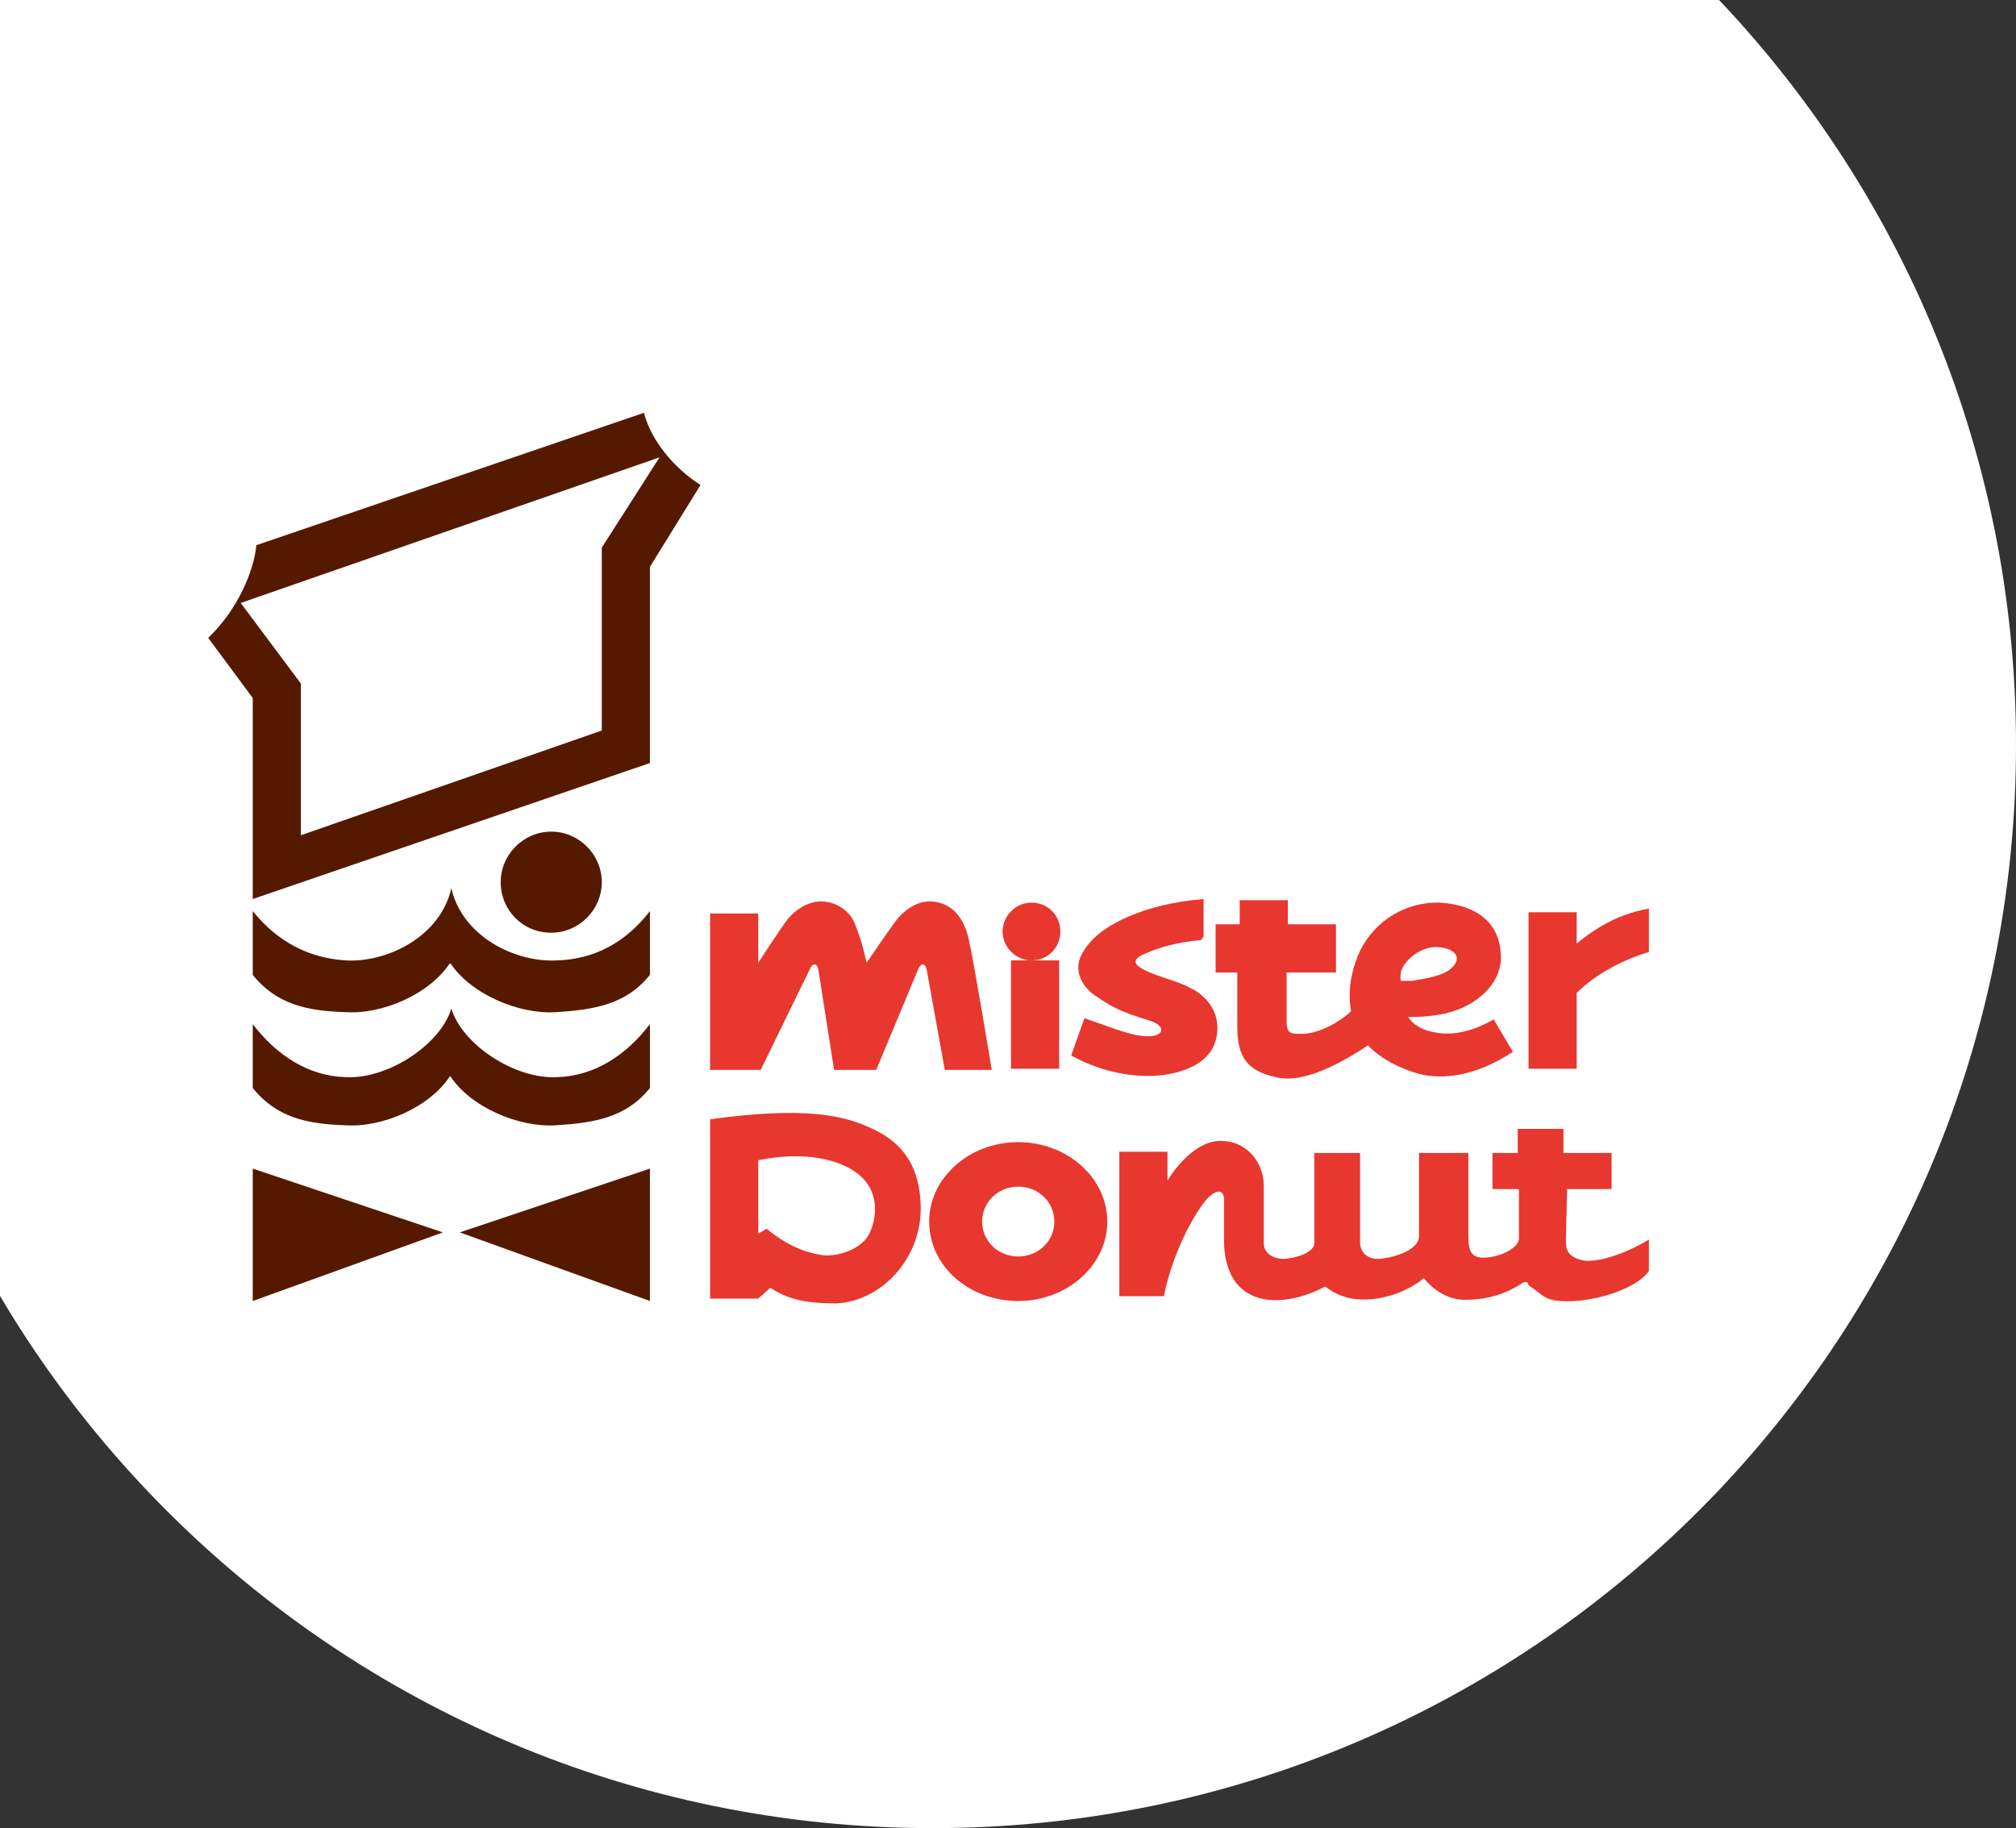 <?xml version="1.0" encoding="utf-8"?>
<!-- Generator: Adobe Illustrator 25.2.3, SVG Export Plug-In . SVG Version: 6.00 Build 0)  -->
<svg version="1.1" xmlns="http://www.w3.org/2000/svg" xmlns:xlink="http://www.w3.org/1999/xlink" x="0px" y="0px" width="167.5px"
	 height="151.9px" viewBox="0 0 167.5 151.9" style="enable-background:new 0 0 167.5 151.9;" xml:space="preserve">
<rect x="0" y="0" width="167.5" height="151.9" fill="#333333" stroke="none"/>
<style type="text/css">
	.st0{display:none;}
	.st1{display:inline;}
	.st2{clip-path:url(#SVGID_2_);fill:#FFFFFF;}
	.st3{fill:#551900;}
	.st4{fill:#E7372F;}
	.st5{fill:#FFFFFF;}
	.st6{clip-path:url(#SVGID_14_);fill:#FFFFFF;}
	.st7{clip-path:url(#SVGID_20_);fill:#FFE499;}
	.st8{clip-path:url(#SVGID_22_);fill:#FFE499;}
	.st9{clip-path:url(#SVGID_24_);fill:#FFE499;}
	.st10{clip-path:url(#SVGID_26_);fill:#FFE499;}
	.st11{clip-path:url(#SVGID_28_);fill:#FFE499;}
</style>
<g id="背景" class="st0">
	<g class="st1">
		<defs>
			<rect id="SVGID_1_" x="-40" y="22.8" width="207.5" height="158"/>
		</defs>
		<clipPath id="SVGID_2_">
			<use xlink:href="#SVGID_1_"  style="overflow:visible;"/>
		</clipPath>
		<ellipse transform="matrix(4.950327e-03 -1 1 4.950327e-03 15.261 139.049)" class="st2" cx="77.5" cy="61.9" rx="90" ry="90"/>
	</g>
	<g class="st1">
		<path class="st3" d="M21,90.4c2,2.5,4.6,3,7.7,3.1c3.1,0.2,7-1.5,8.7-4.1c1.7,2.6,5.7,4.3,8.8,4.1c3.1-0.2,5.8-0.6,7.8-3.1v-5.3
			c-2,2.6-4.6,4.3-7.7,4.4c-3.5,0.2-7.9-2.7-8.8-5.7h0c-0.9,3-5.3,5.9-8.8,5.7c-3.1-0.1-5.7-1.8-7.7-4.4V90.4z"/>
		<path class="st3" d="M21,81c2,2.5,4.6,3,7.7,3.1c3.1,0.2,7-1.5,8.7-4.1c1.7,2.6,5.7,4.3,8.8,4.1c3.1-0.2,5.8-0.6,7.8-3.1v-5.3
			c-2,2.6-4.6,4-7.7,4.1c-3.5,0.2-7.9-2-8.8-6h0c-0.9,4-5.3,6.2-8.8,6c-3.1-0.2-5.7-1.6-7.7-4.1V81z"/>
		<path class="st3" d="M45.8,77.5c2.3,0,4.2-1.9,4.2-4.2c0-2.3-1.9-4.2-4.2-4.2c-2.3,0-4.2,1.9-4.2,4.2
			C41.6,75.6,43.4,77.5,45.8,77.5"/>
		<path class="st3" d="M53.5,34.3l-32.2,11c-0.2,2.1-1.5,5.3-4,7.7l3.7,5v16.7l33-11.3V47.1l4.2-6.8C56,38.9,54.1,36.6,53.5,34.3
			 M50,45.5v15.2l-25,8.7V56.8l-5-6.7l34.8-12.1L50,45.5z"/>
		<polygon class="st3" points="21,108.1 21,97.1 36.8,102.4 		"/>
		<polygon class="st3" points="54,108.1 54,97.1 38.2,102.4 		"/>
		<rect x="84" y="79.8" class="st4" width="4" height="9"/>
		<path class="st4" d="M85.7,79.8c1.4,0,2.4-1.1,2.4-2.4c0-1.4-1.1-2.4-2.4-2.4c-1.3,0-2.4,1.1-2.4,2.4
			C83.3,78.7,84.4,79.8,85.7,79.8"/>
		<path class="st4" d="M100,77.8v-3.1c-5,0.4-8.4,2.2-9.6,3.8c-0.9,1.1-0.8,1.8-0.8,2c0,0.6,0.4,1.6,1.5,2.3c1.2,0.8,1.8,1.2,4.4,2
			c1.3,0.4,1.3,1.2,0.1,1.3c-0.5,0-1.1,0.1-3.8-0.9l-1.7-0.6l-1.1,3.1c2.9,1.6,5.4,1.7,6.5,1.7c1.5,0,5.2-0.5,5.6-3.4
			c0.4-2.6-1.9-3.8-2.2-3.9c-1-0.6-2.7-0.9-4-1.6c-0.7-0.4-0.8-0.8,0.1-1.2c1.3-0.6,2.8-1,4.8-1.2"/>
		<path class="st4" d="M112.4,83.9c-1.5,1.4-3.2,2-4.2,2c-0.8,0-1.3,0.1-1.3-1l0-4.1h4.1v-4h-4v-2h-4v2h-2v4h1.8l0,4.5
			c0,2.6,0.9,3.7,3.2,4.2c2.4,0.6,5.7-1.3,8.2-3L112.4,83.9z"/>
		<path class="st4" d="M137,75.5c-3,0.5-5,2.1-6,2.9v-2.6h-4v13h4v-6.3c1-1,3-2.5,6-3.4V75.5z"/>
		<path class="st4" d="M84.6,94.9c-4.1,0-7.4,3-7.4,6.6c0,3.7,3.3,6.6,7.4,6.6c4.1,0,7.4-3,7.4-6.6C92,97.9,88.7,94.9,84.6,94.9
			 M84.6,104.4c-1.7,0-3-1.3-3-2.9c0-1.6,1.3-2.9,3-2.9c1.7,0,3,1.3,3,2.9C87.6,103.1,86.3,104.4,84.6,104.4"/>
		<path class="st4" d="M76.5,100.2c-0.1-3-1.2-5.1-4-6.4c-2.3-1.1-5.5-1.9-13.5-0.8v14.9h4l1-0.9c1.4,0.9,2.7,1.3,5.5,1.3
			C73.3,108.1,76.6,104.5,76.5,100.2 M71.9,103c-0.9,1-2.5,1.4-3.5,1.3c-0.6-0.1-2.4-0.3-4.7-2.2l-0.7,0.4v-6.1c4-0.8,6.7,0,8.1,1
			C73.4,99,72.8,101.9,71.9,103"/>
		<path class="st4" d="M131.4,104.7c-1.1-0.3-1.3-0.8-1.3-1.6l0.1-4.3h3.7v-3h-4v-2h-3.8l0,2H124v3h2.2l0,4.1c0,0.8-1.6,1.6-3,1.6
			c-1.2,0-1.2-1-1.2-2v-6.7h-4.1l0,6.9c0,1.3-2.5,1.9-3.5,1.9c-0.6,0-1.4-0.4-1.4-1.4v-7.4h-3.8l0,7.5c0,0.8-1.7,1.3-2.6,1.3
			c-0.7,0-1.6-0.4-1.6-1.3v-4.8c0-1.7-1.2-3.7-3.6-3.7c-2.5,0-4.4,3.3-4.4,3.3v-2.4h-4v12h3.7c0.8-4,2.9-7.5,3.8-8.3
			c0.7-0.6,1.2-0.5,1.2,0.3l0,3.4c0,1.1,0.2,4.1,3.1,4.8c2.5,0.6,5.3-1,5.3-1c0.7,0.5,1.1,0.7,1.8,0.9c1,0.3,2.4,0.2,3.4-0.1
			c0.9-0.2,2.2-0.8,3-1.5c0,0,1.3,1.8,3.4,1.8c2.1,0,3.6-0.6,4.8-1.4c0.3-0.2,0.5,0,0.5,0.2v0c1,0.6,1.2,1.2,2.6,1.3
			c2.7,0.2,6.4-1,7.4-2.5V103C135,104.2,132.6,105,131.4,104.7"/>
		<path class="st4" d="M124.1,84.7c-1.9,1.1-3.8,1.5-5.6,0.9c-0.6-0.2-1.2-0.6-1.5-1.1c0.5,0,1.5,0,2.6-0.2c2.6-0.4,5.2-2.3,5.1-4.9
			c-0.1-2.9-2.2-4.2-5-4.4c-2.8-0.1-5.4,1.4-6.7,4c-1.2,2.6-1.1,5.2,0,7c1.2,2,3.9,3,5.2,3.3c1.6,0.3,4.1,0.3,7.5-1.9L124.1,84.7z
			 M119.5,78.7c1.5,0.1,2.1,1,0.9,1.9c-0.8,0.6-2.6,0.8-3.1,0.9c-0.3,0-0.9,0-0.9,0c-0.1-0.3,0-0.6,0-0.8
			C116.8,79.6,118.2,78.6,119.5,78.7"/>
		<path class="st4" d="M77,80.6c-0.1-0.6-0.5-0.6-0.7-0.1l-3.5,8.4h-3.5L68,80.6c-0.1-0.6-0.5-0.6-0.7-0.1l-4.1,8.4H59v-13h4V80
			c0,0,1.8-2.8,2.5-3.7c0.7-0.8,1.7-1.4,2.7-1.4c1.3,0,2.4,0.8,2.8,1.8c0.7,1.7,0.9,2.9,1,3.3l0,0c0,0,2.1-3.1,2.6-3.7
			c0.5-0.6,1.5-1.4,2.6-1.4c1.5,0,2.8,0.9,3.3,3.2c0.4,1.7,1.9,10.8,1.9,10.8h-3.9L77,80.6z"/>
	</g>
</g>
<g id="マウスオーバー" class="st0">
	<g class="st1">
		<defs>
			<rect id="SVGID_13_" x="-40" y="22.8" width="207.5" height="158"/>
		</defs>
		<clipPath id="SVGID_4_">
			<use xlink:href="#SVGID_13_"  style="overflow:visible;"/>
		</clipPath>
		
			<ellipse transform="matrix(4.950327e-03 -1 1 4.950327e-03 15.261 139.049)" style="clip-path:url(#SVGID_4_);fill:#FFFFFF;" cx="77.5" cy="61.9" rx="90" ry="90"/>
	</g>
	<g class="st1">
		<path class="st3" d="M21,90.4c2,2.5,4.6,3,7.7,3.1c3.1,0.2,7-1.5,8.7-4.1c1.7,2.6,5.7,4.3,8.8,4.1c3.1-0.2,5.8-0.6,7.8-3.1v-5.3
			c-2,2.6-4.6,4.3-7.7,4.4c-3.5,0.2-7.9-2.7-8.8-5.7h0c-0.9,3-5.3,5.9-8.8,5.7c-3.1-0.1-5.7-1.8-7.7-4.4V90.4z"/>
		<path class="st3" d="M21,81c2,2.5,4.6,3,7.7,3.1c3.1,0.2,7-1.5,8.7-4.1c1.7,2.6,5.7,4.3,8.8,4.1c3.1-0.2,5.8-0.6,7.8-3.1v-5.3
			c-2,2.6-4.6,4-7.7,4.1c-3.5,0.2-7.9-2-8.8-6h0c-0.9,4-5.3,6.2-8.8,6c-3.1-0.2-5.7-1.6-7.7-4.1V81z"/>
		<path class="st3" d="M45.8,77.5c2.3,0,4.2-1.9,4.2-4.2c0-2.3-1.9-4.2-4.2-4.2c-2.3,0-4.2,1.9-4.2,4.2
			C41.6,75.6,43.4,77.5,45.8,77.5"/>
		<path class="st3" d="M53.5,34.3l-32.2,11c-0.2,2.1-1.5,5.3-4,7.7l3.7,5v16.7l33-11.3V47.1l4.2-6.8C56,38.9,54.1,36.6,53.5,34.3
			 M50,45.5v15.2l-25,8.7V56.8l-5-6.7l34.8-12.1L50,45.5z"/>
		<polygon class="st3" points="21,108.1 21,97.1 36.8,102.4 		"/>
		<polygon class="st3" points="54,108.1 54,97.1 38.2,102.4 		"/>
		<rect x="84" y="79.8" class="st4" width="4" height="9"/>
		<path class="st4" d="M85.7,79.8c1.4,0,2.4-1.1,2.4-2.4c0-1.4-1.1-2.4-2.4-2.4c-1.3,0-2.4,1.1-2.4,2.4
			C83.3,78.7,84.4,79.8,85.7,79.8"/>
		<path class="st4" d="M100,77.8v-3.1c-5,0.4-8.4,2.2-9.6,3.8c-0.9,1.1-0.8,1.8-0.8,2c0,0.6,0.4,1.6,1.5,2.3c1.2,0.8,1.8,1.2,4.4,2
			c1.3,0.4,1.3,1.2,0.1,1.3c-0.5,0-1.1,0.1-3.8-0.9l-1.7-0.6l-1.1,3.1c2.9,1.6,5.4,1.7,6.5,1.7c1.5,0,5.2-0.5,5.6-3.4
			c0.4-2.6-1.9-3.8-2.2-3.9c-1-0.6-2.7-0.9-4-1.6c-0.7-0.4-0.8-0.8,0.1-1.2c1.3-0.6,2.8-1,4.8-1.2"/>
		<path class="st4" d="M112.4,83.9c-1.5,1.4-3.2,2-4.2,2c-0.8,0-1.3,0.1-1.3-1l0-4.1h4.1v-4h-4v-2h-4v2h-2v4h1.8l0,4.5
			c0,2.6,0.9,3.7,3.2,4.2c2.4,0.6,5.7-1.3,8.2-3L112.4,83.9z"/>
		<path class="st4" d="M137,75.5c-3,0.5-5,2.1-6,2.9v-2.6h-4v13h4v-6.3c1-1,3-2.5,6-3.4V75.5z"/>
		<path class="st4" d="M84.6,94.9c-4.1,0-7.4,3-7.4,6.6c0,3.7,3.3,6.6,7.4,6.6c4.1,0,7.4-3,7.4-6.6C92,97.9,88.7,94.9,84.6,94.9
			 M84.6,104.4c-1.7,0-3-1.3-3-2.9c0-1.6,1.3-2.9,3-2.9c1.7,0,3,1.3,3,2.9C87.6,103.1,86.3,104.4,84.6,104.4"/>
		<path class="st4" d="M76.5,100.2c-0.1-3-1.2-5.1-4-6.4c-2.3-1.1-5.5-1.9-13.5-0.8v14.9h4l1-0.9c1.4,0.9,2.7,1.3,5.5,1.3
			C73.3,108.1,76.6,104.5,76.5,100.2 M71.9,103c-0.9,1-2.5,1.4-3.5,1.3c-0.6-0.1-2.4-0.3-4.7-2.2l-0.7,0.4v-6.1c4-0.8,6.7,0,8.1,1
			C73.4,99,72.8,101.9,71.9,103"/>
		<path class="st4" d="M131.4,104.7c-1.1-0.3-1.3-0.8-1.3-1.6l0.1-4.3h3.7v-3h-4v-2h-3.8l0,2H124v3h2.2l0,4.1c0,0.8-1.6,1.6-3,1.6
			c-1.2,0-1.2-1-1.2-2v-6.7h-4.1l0,6.9c0,1.3-2.5,1.9-3.5,1.9c-0.6,0-1.4-0.4-1.4-1.4v-7.4h-3.8l0,7.5c0,0.8-1.7,1.3-2.6,1.3
			c-0.7,0-1.6-0.4-1.6-1.3v-4.8c0-1.7-1.2-3.7-3.6-3.7c-2.5,0-4.4,3.3-4.4,3.3v-2.4h-4v12h3.7c0.8-4,2.9-7.5,3.8-8.3
			c0.7-0.6,1.2-0.5,1.2,0.3l0,3.4c0,1.1,0.2,4.1,3.1,4.8c2.5,0.6,5.3-1,5.3-1c0.7,0.5,1.1,0.7,1.8,0.9c1,0.3,2.4,0.2,3.4-0.1
			c0.9-0.2,2.2-0.8,3-1.5c0,0,1.3,1.8,3.4,1.8c2.1,0,3.6-0.6,4.8-1.4c0.3-0.2,0.5,0,0.5,0.2v0c1,0.6,1.2,1.2,2.6,1.3
			c2.7,0.2,6.4-1,7.4-2.5V103C135,104.2,132.6,105,131.4,104.7"/>
		<path class="st4" d="M124.1,84.7c-1.9,1.1-3.8,1.5-5.6,0.9c-0.6-0.2-1.2-0.6-1.5-1.1c0.5,0,1.5,0,2.6-0.2c2.6-0.4,5.2-2.3,5.1-4.9
			c-0.1-2.9-2.2-4.2-5-4.4c-2.8-0.1-5.4,1.4-6.7,4c-1.2,2.6-1.1,5.2,0,7c1.2,2,3.9,3,5.2,3.3c1.6,0.3,4.1,0.3,7.5-1.9L124.1,84.7z
			 M119.5,78.7c1.5,0.1,2.1,1,0.9,1.9c-0.8,0.6-2.6,0.8-3.1,0.9c-0.3,0-0.9,0-0.9,0c-0.1-0.3,0-0.6,0-0.8
			C116.8,79.6,118.2,78.6,119.5,78.7"/>
		<path class="st4" d="M77,80.6c-0.1-0.6-0.5-0.6-0.7-0.1l-3.5,8.4h-3.5L68,80.6c-0.1-0.6-0.5-0.6-0.7-0.1l-4.1,8.4H59v-13h4V80
			c0,0,1.8-2.8,2.5-3.7c0.7-0.8,1.7-1.4,2.7-1.4c1.3,0,2.4,0.8,2.8,1.8c0.7,1.7,0.9,2.9,1,3.3l0,0c0,0,2.1-3.1,2.6-3.7
			c0.5-0.6,1.5-1.4,2.6-1.4c1.5,0,2.8,0.9,3.3,3.2c0.4,1.7,1.9,10.8,1.9,10.8h-3.9L77,80.6z"/>
	</g>
</g>
<g id="レイヤー_10">
	<g>
		<path class="st5" d="M-12.5,61.9c0,49.7,40.3,90,90,90c49.7,0,90-40.3,90-90s-40.3-90-90-90h-90V61.9z"/>
	</g>
	<g>
		<path class="st3" d="M21,90.4c2,2.5,4.6,3,7.7,3.1c3.1,0.2,7-1.5,8.7-4.1c1.7,2.6,5.7,4.3,8.8,4.1c3.1-0.2,5.8-0.6,7.8-3.1v-5.3
			c-2,2.6-4.6,4.3-7.7,4.4c-3.5,0.2-7.9-2.7-8.8-5.7h0c-0.9,3-5.3,5.9-8.8,5.7c-3.1-0.1-5.7-1.8-7.7-4.4V90.4z"/>
		<path class="st3" d="M21,81c2,2.5,4.6,3,7.7,3.1c3.1,0.2,7-1.5,8.7-4.1c1.7,2.6,5.7,4.3,8.8,4.1c3.1-0.2,5.8-0.6,7.8-3.1v-5.3
			c-2,2.6-4.6,4-7.7,4.1c-3.5,0.2-7.9-2-8.8-6h0c-0.9,4-5.3,6.2-8.8,6c-3.1-0.2-5.7-1.6-7.7-4.1V81z"/>
		<path class="st3" d="M45.8,77.5c2.3,0,4.2-1.9,4.2-4.2c0-2.3-1.9-4.2-4.2-4.2c-2.3,0-4.2,1.9-4.2,4.2
			C41.6,75.6,43.4,77.5,45.8,77.5"/>
		<path class="st3" d="M53.5,34.3l-32.2,11c-0.2,2.1-1.5,5.3-4,7.7l3.7,5v16.7l33-11.3V47.1l4.2-6.8C56,38.9,54.1,36.6,53.5,34.3
			 M50,45.5v15.2l-25,8.7V56.8l-5-6.7l34.8-12.1L50,45.5z"/>
		<polygon class="st3" points="21,108.1 21,97.1 36.8,102.4 		"/>
		<polygon class="st3" points="54,108.1 54,97.1 38.2,102.4 		"/>
		<rect x="84" y="79.8" class="st4" width="4" height="9"/>
		<path class="st4" d="M85.7,79.8c1.4,0,2.4-1.1,2.4-2.4c0-1.4-1.1-2.4-2.4-2.4c-1.3,0-2.4,1.1-2.4,2.4
			C83.3,78.7,84.4,79.8,85.7,79.8"/>
		<path class="st4" d="M100,77.8v-3.1c-5,0.4-8.4,2.2-9.6,3.8c-0.9,1.1-0.8,1.8-0.8,2c0,0.6,0.4,1.6,1.5,2.3c1.2,0.8,1.8,1.2,4.4,2
			c1.3,0.4,1.3,1.2,0.1,1.3c-0.5,0-1.1,0.1-3.8-0.9l-1.7-0.6l-1.1,3.1c2.9,1.6,5.4,1.7,6.5,1.7c1.5,0,5.2-0.5,5.6-3.4
			c0.4-2.6-1.9-3.8-2.2-3.9c-1-0.6-2.7-0.9-4-1.6c-0.7-0.4-0.8-0.8,0.1-1.2c1.3-0.6,2.8-1,4.8-1.2"/>
		<path class="st4" d="M112.4,83.9c-1.5,1.4-3.2,2-4.2,2c-0.8,0-1.3,0.1-1.3-1l0-4.1h4.1v-4h-4v-2h-4v2h-2v4h1.8l0,4.5
			c0,2.6,0.9,3.7,3.2,4.2c2.4,0.6,5.7-1.3,8.2-3L112.4,83.9z"/>
		<path class="st4" d="M137,75.5c-3,0.5-5,2.1-6,2.9v-2.6h-4v13h4v-6.3c1-1,3-2.5,6-3.4V75.5z"/>
		<path class="st4" d="M84.6,94.9c-4.1,0-7.4,3-7.4,6.6c0,3.7,3.3,6.6,7.4,6.6c4.1,0,7.4-3,7.4-6.6C92,97.9,88.7,94.9,84.6,94.9
			 M84.6,104.4c-1.7,0-3-1.3-3-2.9c0-1.6,1.3-2.9,3-2.9c1.7,0,3,1.3,3,2.9C87.6,103.1,86.3,104.4,84.6,104.4"/>
		<path class="st4" d="M76.5,100.2c-0.1-3-1.2-5.1-4-6.4c-2.3-1.1-5.5-1.9-13.5-0.8v14.9h4l1-0.9c1.4,0.9,2.7,1.3,5.5,1.3
			C73.3,108.1,76.6,104.5,76.5,100.2 M71.9,103c-0.9,1-2.5,1.4-3.5,1.3c-0.6-0.1-2.4-0.3-4.7-2.2l-0.7,0.4v-6.1c4-0.8,6.7,0,8.1,1
			C73.4,99,72.8,101.9,71.9,103"/>
		<path class="st4" d="M131.4,104.7c-1.1-0.3-1.3-0.8-1.3-1.6l0.1-4.3h3.7v-3h-4v-2h-3.8l0,2H124v3h2.2l0,4.1c0,0.8-1.6,1.6-3,1.6
			c-1.2,0-1.2-1-1.2-2v-6.7h-4.1l0,6.9c0,1.3-2.5,1.9-3.5,1.9c-0.6,0-1.4-0.4-1.4-1.4v-7.4h-3.8l0,7.5c0,0.8-1.7,1.3-2.6,1.3
			c-0.7,0-1.6-0.4-1.6-1.3v-4.8c0-1.7-1.2-3.7-3.6-3.7c-2.5,0-4.4,3.3-4.4,3.3v-2.4h-4v12h3.7c0.8-4,2.9-7.5,3.8-8.3
			c0.7-0.6,1.2-0.5,1.2,0.3l0,3.4c0,1.1,0.2,4.1,3.1,4.8c2.5,0.6,5.3-1,5.3-1c0.7,0.5,1.1,0.7,1.8,0.9c1,0.3,2.4,0.2,3.4-0.1
			c0.9-0.2,2.2-0.8,3-1.5c0,0,1.3,1.8,3.4,1.8c2.1,0,3.6-0.6,4.8-1.4c0.3-0.2,0.5,0,0.5,0.2v0c1,0.6,1.2,1.2,2.6,1.3
			c2.7,0.2,6.4-1,7.4-2.5V103C135,104.2,132.6,105,131.4,104.7"/>
		<path class="st4" d="M124.1,84.7c-1.9,1.1-3.8,1.5-5.6,0.9c-0.6-0.2-1.2-0.6-1.5-1.1c0.5,0,1.5,0,2.6-0.2c2.6-0.4,5.2-2.3,5.1-4.9
			c-0.1-2.9-2.2-4.2-5-4.4c-2.8-0.1-5.4,1.4-6.7,4c-1.2,2.6-1.1,5.2,0,7c1.2,2,3.9,3,5.2,3.3c1.6,0.3,4.1,0.3,7.5-1.9L124.1,84.7z
			 M119.5,78.7c1.5,0.1,2.1,1,0.9,1.9c-0.8,0.6-2.6,0.8-3.1,0.9c-0.3,0-0.9,0-0.9,0c-0.1-0.3,0-0.6,0-0.8
			C116.8,79.6,118.2,78.6,119.5,78.7"/>
		<path class="st4" d="M77,80.6c-0.1-0.6-0.5-0.6-0.7-0.1l-3.5,8.4h-3.5L68,80.6c-0.1-0.6-0.5-0.6-0.7-0.1l-4.1,8.4H59v-13h4V80
			c0,0,1.8-2.8,2.5-3.7c0.7-0.8,1.7-1.4,2.7-1.4c1.3,0,2.4,0.8,2.8,1.8c0.7,1.7,0.9,2.9,1,3.3l0,0c0,0,2.1-3.1,2.6-3.7
			c0.5-0.6,1.5-1.4,2.6-1.4c1.5,0,2.8,0.9,3.3,3.2c0.4,1.7,1.9,10.8,1.9,10.8h-3.9L77,80.6z"/>
	</g>
</g>
</svg>
